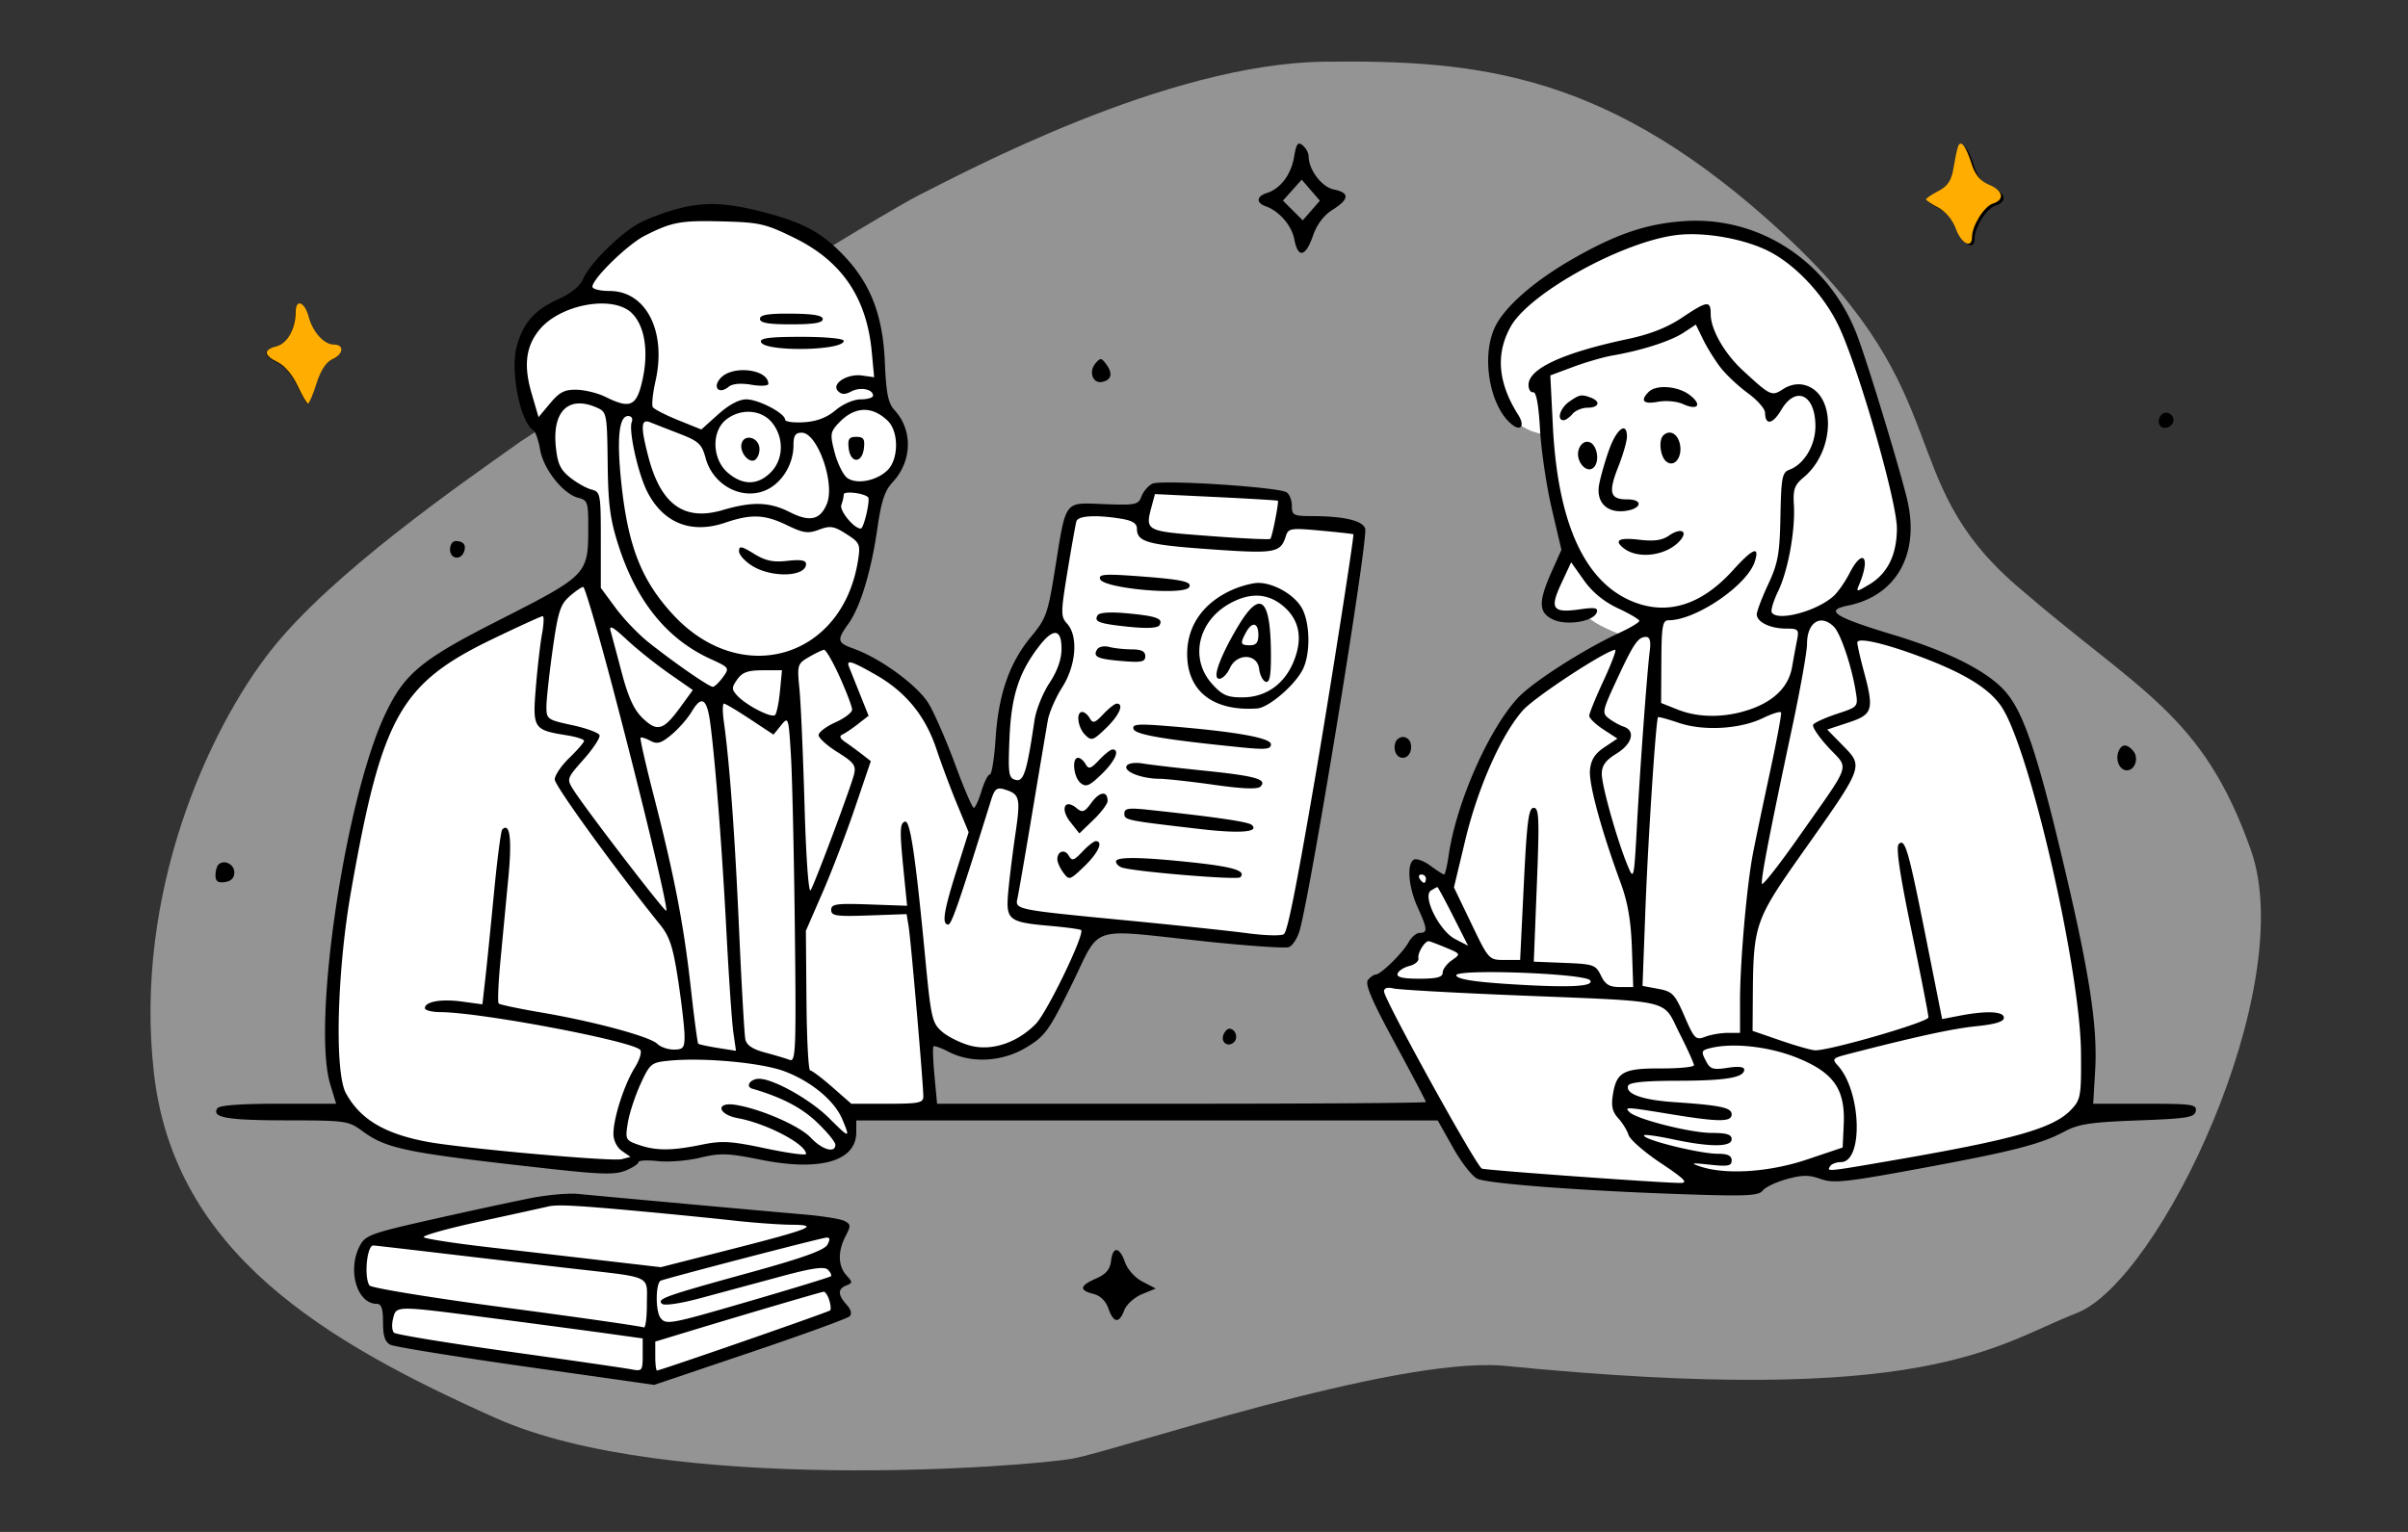 <svg width="704" height="448" viewBox="0 0 704 448" fill="none" xmlns="http://www.w3.org/2000/svg"><rect x="0" y="0" width="704" height="448" fill="#333333" stroke="none"/><path d="M268.676 57.066c-10.416 5.203-82.456 49.462-116.583 72.124-17.754 12.611-55.036 38.426-72.79 60.891-18.15 22.967-40.242 70.941-34.324 123.556 5.918 52.614 49.71 78.626 100.013 101.091 50.302 22.465 155.641 14.188 168.66 11.823 13.019-2.364 92.911-29.558 125.459-27.194 124.868 12.415 143.805-5.911 168.069-15.37 24.263-9.459 65.097-95.18 50.894-135.38-14.203-40.2-32.549-46.111-68.648-77.444-36.099-31.332-16.57-54.979-67.464-102.273s-88.768-51.433-134.928-50.841c-46.16.59-105.339 32.514-118.358 39.017z" fill="#949494"/><path d="M107.826 363.847L106 370.576l.609 4.895 7.304 4.894v6.729l1.826 4.894L191.217 403 246 384.035l-3.043-6.729 3.043-3.671-2.435-4.282.609-4.894v-6.73l-31.652-2.447L169.304 351h-6.695l-46.261 10.4-8.522 2.447zm-9.599-86.95L97 308.643l3.681 15.873 11.656 8.547L164.485 341l18.405-.611 4.294-3.052h12.883l12.27-1.832 23.313 3.663 9.816-2.442 3.681-3.663-.613-7.326 23.313-.61v-21.978l14.11 4.273 12.27-1.221 6.748-6.715 9.203-17.094 6.135-12.21 47.239 4.884 9.816-.611 9.203-47.009 9.816-64.713.613-9.158-20.859-3.052-1.227-6.105-37.423-1.832-4.908 6.716h-19.019l-5.521 31.746-7.362 7.326-5.521 13.431-2.454 20.147-2.454 6.105-4.908 13.431-11.043-28.694-6.749-9.768-9.816-7.326-11.043-4.884-2.454-5.494 6.135-10.989 3.681-15.263 2.454-15.263 4.908-6.715 3.068-7.937-1.841-5.494-3.681-5.495-1.227-5.494-3.067-23.81-7.976-10.989-11.043-10.379-14.11-4.883L205.589 62l-9.816 1.221-10.429 4.274-11.043 10.378-4.295 7.326-11.043 5.495-5.521 6.715-1.227 8.547 1.84 11.6 4.295 7.326 2.454 9.157 6.748 7.326 5.522 4.884.613 10.379-2.454 10.989-10.429 7.937-14.111 6.715-16.564 9.158-12.27 10.378-6.749 14.652-5.521 19.536-7.362 40.904zm343.538-155.919c1.957 4.399 7.749 5.905 10.4 6.109v6.109l6.117 25.656-6.729 17.715 4.894 3.055c2.243-.815 6.852-1.955 7.341 0 .49 1.955 7.137 4.887 10.4 6.108l-6.729 3.055-20.188 13.439-11.624 14.661-6.118 17.104-6.117 23.213-9.788-4.276v4.276l6.117 14.661-4.894 2.444-4.282 6.108-6.73 4.887-1.835 3.665 17.741 35.431 12.235 18.937 52 3.665h14.071l14.682-3.054 15.295-2.444 8.564 1.833 17.13-2.444 40.988-8.552 14.07-7.33L610 312.18l-.612-20.769-12.847-58.033-7.341-23.824-9.788-12.217-25.694-10.996-16.518-5.498-2.447-3.665 7.341-3.054 9.177-6.109 5.505-9.163-1.835-15.272-9.788-31.154-7.341-21.991-8.565-10.385-11.012-9.163-14.682-4.276L488.259 66l-17.13 4.887-23.858 14.05-7.342 9.163-3.67 10.996c1.019 3.461 3.548 11.484 5.506 15.882z" fill="#fff"/><path fill-rule="evenodd" clip-rule="evenodd" d="M378.337 45.9c-.878 5.171-3.982 9.285-7.951 10.54-3.057.966-3.228 2.877-.348 3.889 3.962 1.392 7.611 5.625 8.383 9.727 1.047 5.557 3.27 5.11 5.431-1.09 1.165-3.345 3.182-6.025 5.73-7.618 4.931-3.081 5.062-4.994.407-5.92-3.554-.709-7.4-5.767-7.4-9.736 0-.957-.774-2.38-1.72-3.16-1.413-1.168-1.865-.567-2.532 3.367zm194.795-2.145c-.306.95-.9 3.783-1.32 6.296-.572 3.426-1.667 5.033-4.381 6.43-1.99 1.025-3.619 2.108-3.619 2.41 0 .3 1.615 1.378 3.591 2.395 2.146 1.104 4.214 3.567 5.144 6.125 1.563 4.305 4.735 5.905 4.735 2.389 0-3.26 3.541-8.875 6.109-9.687 3.573-1.129 3.018-3.744-1.159-5.467-2.506-1.033-4.058-2.86-5.045-5.937-1.734-5.405-3.295-7.312-4.055-4.954zM383.377 61.567l-2.507 2.87-2.896-2.883-2.896-2.883 2.743-3.064 2.743-3.066 2.66 3.078 2.659 3.078-2.506 2.87zm-185.684-.392c-3.031.83-7.558 2.492-10.061 3.693-5.502 2.642-14.963 11.824-17.075 16.574-1.003 2.256-3.557 4.359-7.386 6.082-6.856 3.084-10.262 6.965-12.11 13.796-1.943 7.185 1.033 22.171 4.875 24.534.624.384 1.515 2.935 1.98 5.667.962 5.678 6.729 12.954 11.137 14.055 2.661.666 2.926 1.366 2.926 7.76 0 14.925.347 14.561-27.256 28.625-21.558 10.985-26.487 15.096-32.023 26.712-11.739 24.634-21.554 90.548-16.147 108.434l1.717 5.678H81.32c-11.116 0-17.24.467-17.792 1.356-1.678 2.702 2.863 3.484 20.357 3.502 17.156.017 17.98.134 22.04 3.118 7.143 5.25 12.769 6.386 54.665 11.03 15.305 1.697 19.276 1.789 22.347.523 2.054-.847 3.735-1.955 3.735-2.461 0-.507 2.527-.639 5.614-.293 3.086.348 8.665-.099 12.396-.99 5.95-1.42 8.121-1.35 17.682.575 17.387 3.498 27.981.454 27.981-8.039v-3.445h169.993l4.491 7.995c2.47 4.397 5.685 8.486 7.146 9.088 3.505 1.445 30.125 3.458 58.862 4.454 19.62.68 23.33.528 24.479-.998.744-.99 3.916-2.507 7.045-3.371 4.575-1.261 6.522-1.271 9.917-.048 3.698 1.331 7.261.96 28.593-2.973 27.574-5.083 35.641-7.144 42.7-10.907 4.13-2.201 7.629-2.73 21.451-3.24 14.471-.534 16.567-.874 16.927-2.742.372-1.94-.974-2.134-14.783-2.134h-15.194l.57-9.8c.77-13.237-1.795-29.407-10.239-64.553-6.912-28.77-10.85-40.189-15.882-46.04-5.174-6.018-16.528-11.788-33.017-16.782-17.139-5.19-20.107-7.109-13.163-8.508 14.057-2.833 20.944-14.844 17.46-30.452-1.76-7.886-11.404-39.693-14.668-48.375-8.128-21.626-28.477-35.124-50.66-33.606-10.84.743-19.574 3.668-31.996 10.718-11.679 6.628-20.437 14.24-23.308 20.264-4.076 8.55-1.597 23.079 4.848 28.402 2.734 2.258 3.985.483 1.939-2.748-5.943-9.387-6.65-17.861-2.157-25.847 5.511-9.798 32.557-24.73 48.375-26.71 8.111-1.015 19.845 1.046 27.131 4.763 8.058 4.114 16.537 13.359 20.685 22.556 6.025 13.355 16.735 50.906 16.689 58.508-.048 7.815-2.775 13.243-8.279 16.479-3.611 2.124-3.685 2.12-2.738-.139 3.411-8.136 1.032-10.828-2.859-3.236-1.29 2.514-3.387 5.509-4.662 6.657-4.931 4.438-16.375 7.472-18.044 4.783-.36-.579.474-3.376 1.853-6.216 2.917-6.011 5.068-17.871 4.603-25.386-.271-4.387.204-5.693 2.882-7.934 9.376-7.842 9.476-24.672.161-26.999-1.977-.495-4.234-.06-6.14 1.183-3.384 2.208-3.687 2.069-11.831-5.445-5.394-4.976-9.386-11.981-9.386-16.472 0-4.042-.979-3.915-8.446 1.086-4.221 2.828-9.32 4.835-15.736 6.195-19.039 4.034-29.082 8.676-29.082 13.441 0 1.314.614 2.276 1.366 2.139.889-.164 1.589 3.674 2.005 10.97.351 6.171 1.9 16.594 3.444 23.162l2.805 11.941-2.83 6.342c-3.972 8.899-3.899 11.986.327 14.028 3.982 1.922 11.933.635 12.843-2.081.437-1.308-.586-1.498-4.804-.893-8.124 1.165-9.049-.074-5.596-7.493l2.906-6.246 3.731 5.268c2.46 3.474 5.843 6.256 9.94 8.171 3.417 1.595 6.233 3.253 6.261 3.682.028.429-2.566 1.994-5.766 3.479-10.811 5.017-25.696 14.59-29.917 19.24-8.539 9.41-17.833 30.604-20.027 45.674-.464 3.184-1.079 5.79-1.367 5.79-.287 0-2.101-1.161-4.029-2.581-1.93-1.421-4.112-2.21-4.849-1.757-2.087 1.284-1.533 8.064 1.135 13.918 2.894 6.35 2.99 7.485.628 7.485-.986 0-2.455 1.234-3.265 2.743-1.638 3.053-8.145 9.446-9.614 9.446-.521 0-1.534.706-2.253 1.568-.974 1.169 1.02 5.86 7.81 18.385 5.014 9.249 9.116 17.045 9.116 17.325 0 .279-32.155.508-71.455.508h-71.456l-.764-8.15c-.421-4.484-.552-8.363-.291-8.623.261-.258 2.302.469 4.535 1.62 6.667 3.431 15.666 2.897 22.656-1.343 5.465-3.316 6.569-4.853 13.306-18.527 8.651-17.558 4.307-16.149 38.552-12.503 12.448 1.326 23.593 2.106 24.769 1.736 1.174-.372 2.669-2.699 3.322-5.172 3.64-13.792 19.998-114.338 19.073-117.238-.75-2.356-6.201-3.631-15.614-3.653-5.346-.012-5.817-.254-5.817-2.989 0-1.637-.688-3.419-1.53-3.961-2.412-1.554-36.735-3.761-39.252-2.523-1.217.598-2.652 2.269-3.19 3.715-.907 2.444-1.68 2.602-10.941 2.254-11.857-.448-11.031-1.552-14.358 19.185-2.051 12.792-2.586 14.303-6.907 19.503-6.367 7.662-9.588 16.84-10.427 29.71-.383 5.866-1.142 10.665-1.689 10.665-.547 0-1.655 2.194-2.462 4.876-.807 2.682-1.817 4.876-2.243 4.876-.426 0-2.865-5.679-5.419-12.621-2.555-6.941-6.037-14.946-7.742-17.79-3.183-5.316-14.01-13.27-21.951-16.129-4.849-1.745-4.997-2.46-1.521-7.321 3.482-4.867 6.666-15.38 8.457-27.911 1.12-7.854 2.152-10.991 4.405-13.395 5.763-6.15 6.022-15.252.604-21.13-1.878-2.037-2.448-4.868-2.842-14.127-.59-13.829-4.251-23.14-12.38-31.488-6.371-6.544-11.892-9.436-23.803-12.469-10.546-2.684-16.88-2.86-24.807-.687zm34.646 8.443c13.808 6.793 21.044 17.471 22.522 33.232l.701 7.469-3.527-.499c-4.37-.619-9.107 2.458-7.025 4.562 1.025 1.036 2.065 1.059 3.891.086 2.594-1.382 6.342-.653 6.342 1.233 0 .598-1.61 1.088-3.579 1.088-2.07 0-5.178 1.34-7.372 3.176-2.607 2.185-5.507 3.284-9.278 3.521-3.016.189-5.485-.151-5.485-.757 0-1.86-7.764-5.93-11.322-5.935-2.149-.004-5.133 1.587-8.266 4.403l-4.901 4.407-6.756-2.729c-3.715-1.5-7.059-3.219-7.43-3.816-.372-.599-.015-4.029.794-7.625 3.266-14.532-2.751-26.337-13.424-26.337-2.762 0-5.021-.56-5.021-1.245 0-2.327 10.275-12.357 15.251-14.887 8.019-4.079 10.466-4.53 22.845-4.21 10.819.279 12.519.671 21.04 4.863zM86.265 91.643c0 4.772-2.455 9.038-5.663 9.839-3.845.96-3.677 2.622.46 4.574 1.957.926 4.379 3.76 5.784 6.772 1.33 2.849 2.707 5.177 3.06 5.174.355-.004 1.471-2.61 2.481-5.79 1.187-3.736 2.813-6.21 4.592-6.987 3.321-1.45 3.649-4.282.496-4.282-2.863 0-6.186-3.616-7.367-8.017-1.198-4.456-3.843-5.34-3.843-1.283zm98.485-.037c3.784 3.766 4.943 11.234 3.051 19.648-1.706 7.59-3.546 8.407-10.803 4.802-2.161-1.072-5.909-2.006-8.33-2.074-3.571-.101-5.045.643-7.811 3.941l-3.409 4.065-2.035-6.969c-2.346-8.033-1.713-13.527 2.114-18.371 6.033-7.636 21.703-10.538 27.223-5.042zm37.432 1.643c0 1.178 2.424 1.6 9.184 1.6 6.533 0 9.182-.44 9.18-1.524-.003-1.076-2.698-1.546-9.184-1.6-6.796-.054-9.18.34-9.18 1.524zm280.837 14.234c1.626 2.101 5.212 5.466 7.968 7.478 2.758 2.011 5.025 4.584 5.041 5.718.054 3.828 2.224 3.444 4.766-.844 4.256-7.179 9.957-4.431 9.957 4.8 0 5.614-3.307 11.15-7.607 12.733-2.115.779-2.398 2.25-2.618 13.612-.212 10.993-.703 13.717-3.582 19.893-1.834 3.936-3.335 7.893-3.335 8.795 0 2.245 3.954 4.161 8.588 4.161 3.546 0 3.799.265 3.184 3.352a391.6 391.6 0 00-1.451 7.885c-.993 5.746-5.251 10-12.454 12.444-7.199 2.442-14.87 2.439-21.01-.006l-4.826-1.922.071-12.095c.063-10.499.344-12.096 2.135-12.096 7.97 0 22.972-10.231 25.186-17.176 1.505-4.719-.579-3.884-6.404 2.564-9.246 10.237-19.261 13.316-29.487 9.063-13.953-5.802-21.731-23.034-23.149-51.281l-.74-14.777 6.707-2.499c3.69-1.374 8.868-2.87 11.506-3.326 8.464-1.462 16.941-4.184 20.686-6.64l3.644-2.394 2.134 4.369c1.175 2.402 3.466 6.087 5.09 8.189zm-280.535-7.454c.968 2.919 24.188 2.574 24.188-.36 0-.662-5.323-1.164-12.346-1.164-9.331 0-12.224.372-11.842 1.524zm97.762 6.274c-2.024 2.428-.774 5.919 1.932 5.396 2.752-.532 3.235-2.466 1.282-5.126-1.458-1.985-1.764-2.011-3.214-.27zm-109.586 4.271c-2.461 2.707-.464 4.874 2.35 2.549 1.115-.921 3.517-1.139 6.681-.608 2.717.458 4.94.344 4.94-.251 0-4.308-10.443-5.571-13.971-1.69zm271.357 4.021c-2.603 2.591-1.573 3.704 2.689 2.907 2.355-.439 5.545-.147 7.352.673 4.371 1.982 5.674.195 1.941-2.661-3.439-2.63-9.774-3.117-11.982-.919zm-23.237 2.873c-2.675 1.865-3.755 5.416-1.647 5.416.59 0 1.76-.823 2.599-1.829.838-1.005 2.834-1.828 4.435-1.828 3.297 0 3.898-1.801.974-2.917-2.772-1.059-3.327-.958-6.361 1.158zm-284.104 1.819c2.695 1.225 2.82 1.899 2.984 16.15.142 12.221.719 16.554 3.235 24.311 5.262 16.216 14.166 27.168 26.775 32.931 5.592 2.556 5.656 2.65 3.673 5.37-1.109 1.523-2.429 2.785-2.934 2.807-1.072.044-11.526-7.205-18.991-13.17-2.868-2.292-7.139-6.776-9.49-9.965l-4.276-5.798v-14.027c0-13.522-.099-14.052-2.755-14.742-1.515-.394-4.341-1.994-6.279-3.555-2.838-2.287-3.644-4.068-4.134-9.148-1.004-10.406 3.926-14.921 12.192-11.164zm84.825 3.731c3.289 3.146 3.286 11.182-.004 14.457-3.182 3.168-9.166 4.301-11.856 2.244-1.151-.88-2.775-4.179-3.608-7.334-1.371-5.197-1.29-5.982.87-8.371 4.662-5.161 9.874-5.517 14.598-.996zm-33.735.64c3.525 4.458 3.321 10.747-.467 14.517-3.799 3.782-8.149 3.808-12.511.074-4.579-3.921-4.863-12.013-.543-15.496 4.251-3.427 10.425-3.014 13.521.905zm406.235-2.425c-1.682 1.675-.81 4.261 1.301 3.857 1.178-.227 2.142-1.181 2.142-2.121 0-1.925-2.16-3.013-3.443-1.736zm-447.306 2.186c-.961 2.495 1.844 15.102 4.534 20.375 4.675 9.166 12.847 12.431 22.723 9.081 7.731-2.622 11.558-2.467 18.185.739 4.758 2.3 6.121 2.487 9.33 1.281 3.25-1.222 4.327-1.05 7.958 1.267 3.923 2.503 4.15 3 3.451 7.555-4.423 28.799-34.108 37.627-54.064 16.076-9.138-9.868-13.083-19.723-15.062-37.627-1.501-13.583-.867-20.501 1.878-20.501 1.013 0 1.46.733 1.067 1.754zm13.915 3.408c5.666 2.194 6.575 3.037 7.682 7.13 2.229 8.238 11.199 12.714 18.229 9.095 4.376-2.252 7.457-7.539 7.457-12.794 0-2.889.539-3.718 2.417-3.718 4.604 0 9.828 14.836 7.335 20.829-1.954 4.697-4.998 5.367-10.857 2.39-5.889-2.99-10.953-3.144-19.564-.599-11.274 3.332-18.106-1.571-21.768-15.622-2.287-8.779-2.171-11.126.499-10.057 1.179.472 5.035 1.978 8.57 3.346zm271.743 4.91c-1.23 3.511-2.519 8.077-2.866 10.147-.825 4.928 2.216 8.083 7.303 7.577 5.122-.509 5.907-3.418.924-3.418-5.048 0-5.583-2-2.571-9.606 1.379-3.482 2.507-7.406 2.507-8.723 0-4.632-3.087-2.288-5.297 4.023zm15.909-4.384c-1.419 1.413-.884 6.146.858 7.586 2.422 2 4.94-1.403 3.95-5.336-.736-2.916-3.05-4-4.808-2.25zm-269.351 2.057c-1.03 2.668 2.287 6.634 4.079 4.878.782-.767 1.227-2.406.987-3.642-.537-2.775-4.135-3.652-5.066-1.236zm31.211 1.701c.23 1.996 1.13 3.352 2.223 3.352 1.094 0 1.994-1.356 2.224-3.352.316-2.729-.097-3.352-2.224-3.352-2.126 0-2.539.623-2.223 3.352zm213.425.372c-1.05 3.295 2.318 7.276 4.402 5.201 1.92-1.911.882-7.003-1.522-7.458-1.224-.232-2.374.668-2.88 2.257zm-207.758 13.925c.709.706-1.252 9.167-2.125 9.167-2.003 0-6.328-5.268-5.687-6.928.382-.992.695-2.367.695-3.055 0-1.078 5.893-.403 7.117.816zm119.803 1.027c.35.356-1.67 10.634-2.193 11.153-.265.265-8.325-.118-17.911-.849-19.076-1.455-18.778-1.287-16.613-9.339l.782-2.911 17.86.864c9.823.475 17.957.963 18.075 1.082zm-45.798 5.266c3.264.536 4.592 1.371 4.592 2.884 0 3.887 3.024 4.743 21.348 6.039 19.145 1.353 20.619 1.097 22.198-3.852.73-2.289 1.435-2.4 10.15-1.597 5.15.475 9.467.957 9.592 1.07.301.272-7.142 47.677-11.126 70.856-5.572 32.426-8.061 44.958-9.144 46.036-.595.592-5.285.495-10.712-.221-5.309-.701-21.225-2.391-35.368-3.757-32.616-3.149-32.605-3.147-31.851-6.501.327-1.456 2.289-12.794 4.357-25.197 2.069-12.402 4.098-24.458 4.508-26.792.411-2.333 2.306-6.692 4.213-9.685 4.074-6.394 4.735-14.959 1.434-18.589-1.895-2.086-1.887-3.126.111-15.333 1.179-7.203 2.352-13.781 2.607-14.62.501-1.647 5.772-1.945 13.091-.741zm160.177 4.909c-2.034 1.417-4.369 1.744-8.771 1.225-5.913-.696-7.466.175-4.469 2.509 4.314 3.36 12.806 2.119 16.591-2.424 2.257-2.71-.05-3.612-3.351-1.31zm-356.4 4.06c0 2.772 3.071 3.321 4.07.729.769-1.994-.135-3.167-2.438-3.167-.897 0-1.632 1.097-1.632 2.438zm84.489.528c0 1.07 1.791 3.032 3.98 4.361 5.742 3.486 15.612 3.105 15.612-.603 0-1.111-1.536-1.377-5.43-.94-4.198.472-6.417.001-9.795-2.077-3.687-2.269-4.367-2.384-4.367-.741zm105.55 8.14c.91 2.737 24.469 4.901 26.028 2.39 1.003-1.618-2.079-2.278-15.105-3.238-9.522-.702-11.389-.557-10.923.848zm38.947 3.025c-8.642 3.731-13.478 10.505-13.478 18.88 0 10.909 7.611 16.834 20.468 15.936 3.322-.233 10.857-6.64 13.268-11.281 2.405-4.628 2.243-13.948-.315-18.261-2.298-3.872-8.311-7.243-12.789-7.168-1.582.027-4.802.879-7.154 1.894zm-181.501 28.438c8.499 32.211 16.353 64.937 15.734 65.554-.425.423-23.498-29.636-27.072-35.268-2.102-3.312-2.087-3.357 2.943-9.046 2.781-3.145 4.859-6.309 4.618-7.033-.242-.723-3.838-2.049-7.992-2.945-7.325-1.58-7.552-1.746-7.531-5.485.012-2.121.834-9.615 1.824-16.654 1.548-11.006 2.241-13.183 4.944-15.541 1.729-1.509 3.525-2.739 3.993-2.734.467.005 4.31 13.122 8.539 29.152zm196.051-23.603c4.792 4.015 5.848 9.431 3.146 16.151-2.711 6.744-8.172 10.587-15.05 10.59-4.445.002-5.883-.642-8.877-3.979-6.47-7.207-4.201-18.041 4.876-23.281 6.028-3.48 11.336-3.307 15.905.519zm-13.012 5.717c-3.82 6.319-6.444 12.183-6.444 14.402 0 2.297 2.541 1.053 3.896-1.908 2.049-4.476 8.034-4.33 8.574.211.213 1.792 1.076 3.482 1.917 3.758 1.118.365 1.531-1.62 1.531-7.372 0-17.008-2.967-19.854-9.474-9.091zm-41.19-2.987c-1.183 1.906.397 2.482 9.272 3.388 5.156.527 8.282.358 8.798-.47 1.203-1.938-.812-2.683-9.429-3.484-4.985-.464-8.129-.257-8.641.566zm-162.438 5.425c-.523 2.85-1.34 9.928-1.814 15.731-.977 11.952-.69 12.394 9.05 13.945 2.779.442 5.051 1.175 5.051 1.628 0 .452-1.928 2.684-4.285 4.959-2.358 2.274-4.286 5.123-4.286 6.332 0 1.832 17.732 26.286 30.791 42.462 2.834 3.512 3.813 6.543 5.314 16.455 1.011 6.684 1.843 13.935 1.846 16.113.007 3.445-.404 3.962-3.14 3.962-1.733 0-3.908-.755-4.835-1.678-2.13-2.121-18.449-6.533-33.883-9.161-6.528-1.112-12.146-2.296-12.485-2.635-.339-.338-.096-6.084.542-12.768.638-6.685 1.681-17.639 2.318-24.343 1.054-11.097.408-15.988-1.821-13.769-.384.383-1.471 8.747-2.417 18.586-.945 9.84-2.092 21.187-2.55 25.217l-.833 7.325-5.882-.805c-6.163-.844-10.924-.005-10.924 1.923 0 .625 2.067 1.147 4.592 1.159 11.674.058 55.399 8.302 58.318 10.997.601.556-.081 2.85-1.55 5.217-3.087 4.973-6.227 14.698-6.245 19.348-.008 1.935 1.013 3.999 2.486 5.026l2.499 1.741-2.584.673c-2.902.756-47.312-3.237-57.143-5.139-12.336-2.384-19.256-6.549-23.448-14.116-3.396-6.126-2.654-35.616 1.485-59.117 9.028-51.251 14.374-60.754 41.525-73.816 7.556-3.636 14.08-6.615 14.499-6.621.417-.007.331 2.319-.191 5.169zm377.677-2.077c1.986 1.978 5.187 11.474 6.404 18.999.714 4.416.698 4.436-5.526 6.493-3.433 1.135-6.547 2.556-6.922 3.16-.373.602 1.655 3.616 4.51 6.699 6.05 6.534 6.968 3.761-8.581 25.919-5.793 8.254-10.696 14.518-10.897 13.921-.398-1.191 2.155-14.425 8.817-45.702 2.394-11.237 4.353-22.234 4.353-24.439 0-6.337 3.976-8.897 7.842-5.05zM195.53 196.901l7.022 4.9-3.703 5.089c-4.877 6.702-6.676 7.223-10.928 3.169-2.539-2.422-4.225-6.07-6.128-13.262a2807.966 2807.966 0 00-3.294-12.358c-.484-1.768.801-1.063 4.671 2.562 2.937 2.75 8.498 7.204 12.36 9.9zm172.366-11.243c0 2.234-.653 3.047-2.449 3.047-2.798 0-2.944-.46-1.182-3.737 1.771-3.293 3.631-2.939 3.631.69zm-57.551 4.057c0 3.093-1.195 6.484-3.544 10.056-1.949 2.964-3.909 7.858-4.354 10.874-2.237 15.142-3.157 18.046-5.517 17.432-2.059-.535-2.229-1.688-1.798-12.142.509-12.307 2.711-19.201 8.578-26.858 4.224-5.513 6.635-5.282 6.635.638zm171.99.514c-.788 6.161-2.828 33.983-3.776 51.499-.831 15.363-.912 15.715-2.639 11.579-3.064-7.341-7.617-23.438-7.617-26.932 0-2.504 1.074-4.002 4.286-5.978 4.605-2.833 5.653-6.687 2.142-7.873-1.178-.399-3.133-1.475-4.343-2.392-2.083-1.578-1.965-2.174 2.239-11.232 4.967-10.705 6.28-12.633 8.606-12.633 1.104 0 1.45 1.245 1.102 3.962zm81.302 2.667c11.554 4.518 18.241 8.812 21.571 13.855 8.249 12.496 22.977 76.657 23.183 100.995.108 12.786-.064 13.796-2.842 16.748-5.116 5.437-16.39 8.661-51.502 14.731-20.236 3.497-20.024 3.476-19.01 1.844.416-.67 1.841-1.219 3.164-1.219 6.616 0 5.982-20.668-.866-28.201-1.784-1.962-1.584-2.202 2.787-3.332 19.876-5.14 30.655-7.49 37.627-8.201 5.616-.573 8.104-1.336 8.104-2.486 0-1.886-5.069-2.112-13.005-.581l-5.047.973-4.631-23.272c-5.251-26.385-6.217-29.729-8.06-27.894-.869.865.293 8.745 3.719 25.23 2.741 13.185 4.975 24.638 4.965 25.452-.016 1.337-28.388 9.597-33.043 9.619-1.01.004-5.556-1.274-10.102-2.841l-8.265-2.848.063-9.148c.153-22.267.4-22.981 15.183-43.9 17.235-24.389 17.181-24.242 11.229-30.31l-4.664-4.755 6.237-2.062c7.161-2.368 7.533-3.66 4.401-15.275-.994-3.687-1.815-7.337-1.822-8.111-.018-1.725 9.087.477 20.626 4.989zm-242.868-2.998c-1.349 2.175.047 2.827 7.332 3.429 5.627.464 6.734.23 6.734-1.424 0-1.417-1.131-1.984-3.98-1.996-2.188-.009-5.157-.331-6.596-.716-1.44-.384-3.01-.066-3.49.707zm-75.27 8.062c1.992 4.42 3.622 8.725 3.622 9.566 0 .842-2.204 2.52-4.898 3.729-2.694 1.209-4.898 2.887-4.898 3.73 0 .842 2.498 3.09 5.551 4.995 4.78 2.983 5.446 3.887 4.8 6.511-.924 3.744-11.236 31.304-12.664 33.845-.604 1.072-1.352-9.279-1.799-24.841-.42-14.673-1.088-29.969-1.486-33.991-.697-7.064-.603-7.383 2.745-9.336 1.905-1.112 3.901-2.071 4.435-2.133.533-.061 2.6 3.505 4.592 7.925zm223.337 1.025c-2.313 4.984-4.207 9.642-4.207 10.35 0 .708 1.852 2.496 4.115 3.972l4.115 2.686-3.809 2.546c-2.77 1.852-3.916 3.66-4.205 6.639-.391 4.035 3.266 17.492 8.966 33.005 2.09 5.686 3.019 11.106 3.293 19.199l.383 11.275h-3.913c-3.062-.001-4.263-.73-5.522-3.353-1.512-3.15-2.153-3.374-10.622-3.713l-9.013-.361.892-22.494c.77-19.418.645-22.493-.915-22.493-1.488 0-1.998 3.933-2.887 22.245l-1.081 22.245h-4.58c-4.548 0-4.614-.072-9.676-10.607l-5.096-10.607 3.294-13.771c3.682-15.399 10.545-30.877 16.852-38.006 3.431-3.879 23.947-17.349 26.983-17.717.462-.056-1.054 3.977-3.367 8.96zm-212.859-1.679c8.823 5.026 14.542 12.013 17.789 21.736 1.48 4.432 4.205 11.717 6.055 16.188l3.365 8.129-3.563 11.314c-3.74 11.874-4.326 15.699-2.406 15.699.984 0 3.154-6.296 12.508-36.31 1.042-3.342 1.688-3.876 3.894-3.214 4.528 1.358 4.797 2.425 3.258 12.903-.82 5.591-1.771 13.267-2.11 17.058-.743 8.298-.026 8.877 12.385 9.975 4.642.411 8.652.959 8.913 1.219 1.136 1.131-9.92 24.039-13.23 27.41-5.493 5.592-12.924 8.051-19.227 6.363-2.783-.748-6.466-2.574-8.184-4.058-2.915-2.522-3.242-3.954-4.927-21.591-2.867-30.011-4.41-40.374-5.93-39.85-1.546.532-1.584 2.571-.288 15.468l.917 9.142-11.099-.391c-9.635-.34-11.098-.127-11.098 1.61s1.458 1.949 11.025 1.61l11.025-.391.602 3.657c.647 3.931 4.286 46.083 4.286 49.652 0 1.889-1.283 2.151-10.527 2.151h-10.525l-5.564-4.875c-3.062-2.682-5.973-4.876-6.473-4.876s-.983-9.187-1.076-20.417l-.169-20.416 4.85-11.129c2.668-6.12 6.939-17.284 9.492-24.809l4.641-13.681-2.587-2.006a120.958 120.958 0 00-4.875-3.568c-1.558-1.063-1.82-1.77-.819-2.215.808-.359 2.855-1.739 4.551-3.066l3.082-2.414-2.538-6.343a7825.846 7825.846 0 00-3.152-7.866c-.928-2.304.563-1.878 7.729 2.202zm-27.951 4.834c-.325 3.366-.969 6.497-1.429 6.955-1.006 1.001-8.506-2.855-11.094-5.703-1.641-1.804-1.636-2.319.039-4.699 1.471-2.09 3.105-2.675 7.478-2.675h5.596l-.59 6.122zm-20.31 9.824c1.515 11.91 3.418 36.655 4.679 60.846.682 13.073 1.585 26.182 2.007 29.132l.767 5.362-5.324-.847c-2.929-.467-5.502-1.023-5.718-1.237-.215-.215-1.2-7.647-2.189-16.517-2.048-18.374-4.815-32.684-10.857-56.166-2.32-9.016-4.033-16.577-3.806-16.804.226-.225 1.522.182 2.877.903 2.015 1.074 3.152.739 6.218-1.829 2.064-1.729 4.705-4.749 5.869-6.712 2.939-4.952 4.495-3.854 5.477 3.869zm11.564-1.662l6.856 4.53 2.196-2.697c2.155-2.65 2.206-2.498 2.893 8.571.385 6.198.904 28.986 1.152 50.64.411 35.679.27 39.298-1.503 38.618-1.077-.414-4.318-1.383-7.204-2.153-3.643-.971-5.406-2.159-5.763-3.878-.285-1.363-1.116-15.917-1.847-32.342-1.245-27.925-2.753-48.464-4.452-60.641-.398-2.85-.377-5.18.046-5.18.424 0 3.855 2.039 7.626 4.532zm103.282-1.456c-2.453 2.6-3.065 2.789-3.948 1.219-.574-1.021-1.567-1.857-2.208-1.857-1.895 0-1.326 4.539.84 6.695 1.854 1.847 2.308 1.699 6.123-1.981 3.88-3.743 5.362-7.152 3.107-7.152-.556 0-2.316 1.384-3.914 3.076zm194.85 17.192c-2.006 9.3-4.227 19.925-4.934 23.613-1.807 9.415-3.765 31.757-3.766 42.966l-.001 9.447h-3.594c-1.976 0-4.935.507-6.573 1.127-2.789 1.056-3.179.671-6.077-6.015-2.814-6.493-3.513-7.222-7.68-8l-4.585-.855.833-22.079c.786-20.814 3.086-55.849 3.71-56.507.157-.166 2.894.584 6.081 1.665 7.237 2.454 17.914 1.838 24.619-1.421 2.694-1.309 5.06-2.036 5.257-1.615.197.42-1.283 8.374-3.29 17.674zm-186.015-12.839c.551 1.663 9.213 3.131 31.751 5.384 6.928.694 8.421.529 8.421-.925 0-1.893-10.598-3.753-30.471-5.348-8.526-.683-10.171-.533-9.701.889zm76.605 3.846c-.821 2.223.262 4.571 2.109 4.571s2.975-2.348 2.195-4.571c-.292-.838-1.255-1.524-2.137-1.524-.882 0-1.857.686-2.167 1.524zm211.355 2.742c-.973 2.526.348 5.485 2.449 5.485 2.388 0 3.584-3.592 1.877-5.64-1.819-2.181-3.448-2.123-4.326.155zm-298.02 2.467c-2.452 2.6-3.065 2.789-3.948 1.219-.574-1.021-1.567-1.857-2.207-1.857-1.886 0-1.33 5.659.723 7.355 1.588 1.311 2.558.911 6.123-2.528 3.979-3.84 5.5-7.265 3.224-7.265-.556 0-2.317 1.384-3.915 3.076zm8.054 1.692c-1.024 1.651 4.224 3.751 9.503 3.803 2.145.021 9.405.822 16.133 1.779 8.164 1.161 12.641 1.334 13.459.52 2.134-2.125-1.384-3.131-16.285-4.655-7.867-.804-16.033-1.759-18.144-2.12-2.171-.371-4.199-.079-4.666.673zm-10.236 10.721c-2.113 2.888-2.681 3.098-4.445 1.641-3.456-2.856-4.822.247-1.794 4.079l2.642 3.343 4.129-3.983c2.27-2.19 4.127-4.666 4.127-5.5 0-3.025-2.289-2.819-4.659.42zm9.557 3.242c0 1.94.288 2 22.308 4.556 11.56 1.343 17.258.875 14.937-1.224-1.015-.919-10.592-2.32-30.204-4.419-5.798-.622-7.041-.429-7.041 1.087zm-12.273 11.161c-2.474 2.624-3.059 2.799-3.961 1.194-1.16-2.063-3.357-1.373-3.357 1.054 0 .837.788 2.588 1.751 3.89 1.694 2.289 1.893 2.229 6.122-1.835 4.093-3.934 5.663-7.379 3.36-7.379-.556 0-2.317 1.385-3.915 3.076zm9.824 2.888c0 .599.735 1.369 1.634 1.713 3.112 1.189 33.822 3.753 34.684 2.896 1.89-1.882-1.977-3.084-14.019-4.362-15.279-1.619-22.299-1.697-22.299-.247zm-262.405.901c-.471.47-.858 1.899-.858 3.174 0 1.709.726 2.217 2.755 1.931 1.801-.255 2.755-1.229 2.755-2.811 0-2.419-3.027-3.91-4.652-2.294zm353.017 4.105c0 .671-.243 1.219-.54 1.219-.298 0-.881-.548-1.297-1.219-.416-.67-.173-1.219.54-1.219.713 0 1.297.549 1.297 1.219zm7.986 11.024l4.343 8.585-3.788-1.95c-4.605-2.37-9.662-12.542-7.056-14.189.867-.547 1.707-1.003 1.866-1.014.161-.01 2.246 3.846 4.635 8.568zm-2.21 9.12c4.452 1.851 4.46 1.87 1.797 3.726-1.472 1.026-2.675 2.657-2.675 3.625 0 1.323-1.696 1.759-6.837 1.759-4.842 0-6.691-.435-6.337-1.489.274-.821 1.835-1.829 3.468-2.242 1.634-.413 2.814-1.446 2.622-2.295-.321-1.417 1.811-4.944 2.988-4.944.275 0 2.514.837 4.974 1.86zm42.248 9.599c1.229 1.867-6.371 2.202-24.048 1.062-9.991-.644-14.757-1.429-15.109-2.486-.674-2.028 37.806-.629 39.157 1.424zm-21.698 4.372c46.895 1.909 42.67.934 47.779 11.032 2.344 4.634 4.261 8.864 4.261 9.402 0 .539-4.322.963-9.606.945-11.026-.038-13.015 1.031-14.08 7.562-.556 3.415-.184 5.111 1.539 6.989 1.251 1.364 2.615 3.578 3.031 4.918.415 1.341 4.668 5.043 9.448 8.228 6.891 4.59 8.072 5.79 5.701 5.79-5.512 0-56.627-3.691-58.022-4.19-1.588-.568-28.622-49.52-28.622-51.829 0-.978 1-1.291 2.755-.864 1.516.369 17.633 1.276 35.816 2.017zm-85.529 11.555c-.864 2.241 1.432 3.794 3.122 2.112 1.306-1.301.367-3.901-1.411-3.901-.562 0-1.332.806-1.711 1.789zm167.569 6.648c10.854 4.349 14.274 9.21 13.785 19.598l-.315 6.704-10.409 3.503c-11.05 3.72-23.73 4.549-31.224 2.043-3.057-1.023-2.596-1.112 2.755-.53 5.36.581 6.429.375 6.429-1.245 0-1.384-1.159-1.943-4.029-1.943-5.512 0-22.655-4.316-21.543-5.424.272-.269 4.07.273 8.441 1.206 10.836 2.311 17.131 2.294 17.131-.048 0-1.369-1.463-1.828-5.82-1.828-6.17 0-21.937-3.984-24.034-6.072-1.596-1.588-1.172-1.567 12.099.604 14.061 2.299 17.755 2.307 17.755.038 0-1.966-3.233-2.655-16.774-3.572-9.317-.631-14.31-2.405-13.495-4.794.338-.994 4.82-1.447 14.461-1.461 14.143-.021 19.481-.916 19.481-3.265 0-.824-1.761-1.012-4.851-.52-4.024.64-5.068.369-6.123-1.593-1.695-3.153-1.628-3.472.872-4.123 6.55-1.704 17.213-.561 25.408 2.722zm-295.971 3.989c7.83 2.915 14.687 8.583 16.972 14.027 2.41 5.74 2.204 5.721-3.901-.355-5.393-5.368-16.189-11.434-20.392-11.459-2.593-.014-4.159 2.28-1.987 2.91 8.524 2.472 14.375 5.514 18.89 9.822 2.954 2.817 5.371 5.764 5.371 6.55 0 2.583-3.856 1.491-7.162-2.029-3.255-3.466-14.468-8.384-21.919-9.614-6.011-.992-5.416 2.784.612 3.89 8.358 1.531 19.898 7.59 19.898 10.447 0 .489-5.318-.238-11.818-1.614-10.185-2.156-12.775-2.305-18.747-1.077-8.698 1.788-13.297 1.799-18.362.041-3.839-1.332-3.956-1.569-3.186-6.399.44-2.759 2.105-7.862 3.7-11.34 2.757-6.008 3.168-6.352 8.208-6.862 9.972-1.01 27.039.535 33.823 3.062zm-73.822 37.063c-4.714.911-17.56 3.679-28.545 6.153-18.578 4.185-20.097 4.737-21.734 7.889-3.681 7.084-.79 16.917 4.973 16.917 1.358 0 1.837 1.418 1.837 5.443 0 3.956.586 5.738 2.143 6.527 1.179.596 19.013 3.481 39.633 6.412L191.243 405l27.991-9.447c15.394-5.195 28.514-9.968 29.155-10.605.736-.733.409-1.99-.889-3.417-2.591-2.85-2.606-4.64-.049-5.618 1.855-.708 1.855-.929 0-2.969-2.465-2.711-2.553-7.027-.234-11.454 1.571-2.996 1.538-3.462-.314-4.423-1.137-.59-6.476-1.448-11.864-1.906-9.509-.809-56.241-5.056-66.121-6.009-2.694-.26-8.756.272-13.47 1.182zm34.898 4.185c7.745.722 18.765 1.83 24.49 2.461 5.724.631 13.163 1.165 16.53 1.188 8.613.056 5.738 1.221-17.866 7.238l-20.316 5.177-16.419-1.909c-9.03-1.05-24.409-2.832-34.174-3.96-9.765-1.129-18.183-2.428-18.706-2.887-.524-.459 6.914-2.544 16.53-4.633 9.615-2.088 18.584-4.058 19.931-4.377 2.674-.631 8.58-.296 30 1.702zm51.546 9.491c-.853 1.586-7.225 3.883-22.341 8.05-25.286 6.972-27.507 7.758-26.037 9.208.667.658 5.31-.027 11.526-1.703 5.724-1.543 16.081-4.338 23.014-6.212 9.423-2.546 12.958-3.057 14.001-2.019.766.763 1.154 1.616.862 1.895-.292.28-11.246 3.631-24.342 7.446-22.775 6.635-23.885 6.84-25.496 4.692-1.416-1.888-1.438-9.533-.031-10.791.498-.444 46.518-12.438 48.463-12.629 1.15-.115 1.252.442.381 2.063zm-111.76 2.634a12742.65 12742.65 0 0036.949 4.314c24.091 2.766 22.04 1.796 22.04 10.43 0 4.05-.413 7.113-.918 6.807-.504-.306-18.551-2.891-40.102-5.746-21.55-2.854-39.588-5.79-40.083-6.525-1.643-2.439-.755-11.695 1.123-11.695.315 0 9.76 1.087 20.991 2.415zm194.681 2.155c-.28 2.43-1.482 3.833-4.366 5.096-4.809 2.107-5.044 3.43-.798 4.49 2.021.505 3.628 2.07 4.405 4.289 1.505 4.297 3.126 4.459 4.651.466.639-1.671 2.956-3.765 5.173-4.672l4.018-1.644-3.848-1.995c-2.211-1.147-4.395-3.564-5.14-5.688-1.611-4.603-3.583-4.767-4.095-.342zm-82.397 11.367c.443 1.392.574 2.761.29 3.043-.513.511-49.675 17.587-50.632 17.587-.277 0-.504-1.903-.504-4.227v-4.227l10.715-3.256c15.024-4.566 37.491-11.176 38.489-11.325.459-.068 1.198 1.014 1.642 2.405zm-98.124 5.381c12.721 1.659 27.737 3.657 33.367 4.441l10.238 1.426v4.844c0 4.628-.148 4.813-3.367 4.189-1.853-.359-17.97-2.696-35.816-5.192-17.847-2.498-32.933-4.975-33.523-5.505-.59-.53-.718-2.377-.283-4.102.981-3.889.341-3.887 29.384-.101z" fill="#000"/><path fill-rule="evenodd" clip-rule="evenodd" d="M572.402 43.005c-.306.959-.899 3.82-1.318 6.36-.571 3.46-1.663 5.083-4.373 6.494-1.986 1.035-3.612 2.13-3.612 2.434 0 .304 1.612 1.392 3.584 2.42 2.142 1.114 4.207 3.603 5.135 6.186 1.56 4.349 4.726 5.965 4.726 2.413 0-3.293 3.535-8.964 6.098-9.784 3.566-1.14 3.013-3.783-1.156-5.522-2.502-1.044-4.051-2.889-5.036-5.998-1.731-5.459-3.289-7.386-4.048-5.003zM86.416 91.375c0 4.82-2.45 9.13-5.653 9.938-3.838.971-3.67 2.649.458 4.621 1.955.935 4.372 3.797 5.774 6.84 1.328 2.878 2.703 5.23 3.056 5.226.353-.004 1.468-2.636 2.476-5.848 1.185-3.774 2.808-6.273 4.584-7.057 3.315-1.466 3.642-4.326.495-4.326-2.858 0-6.175-3.653-7.355-8.097-1.195-4.502-3.835-5.394-3.835-1.297z" fill="#FFAD00"/></svg>